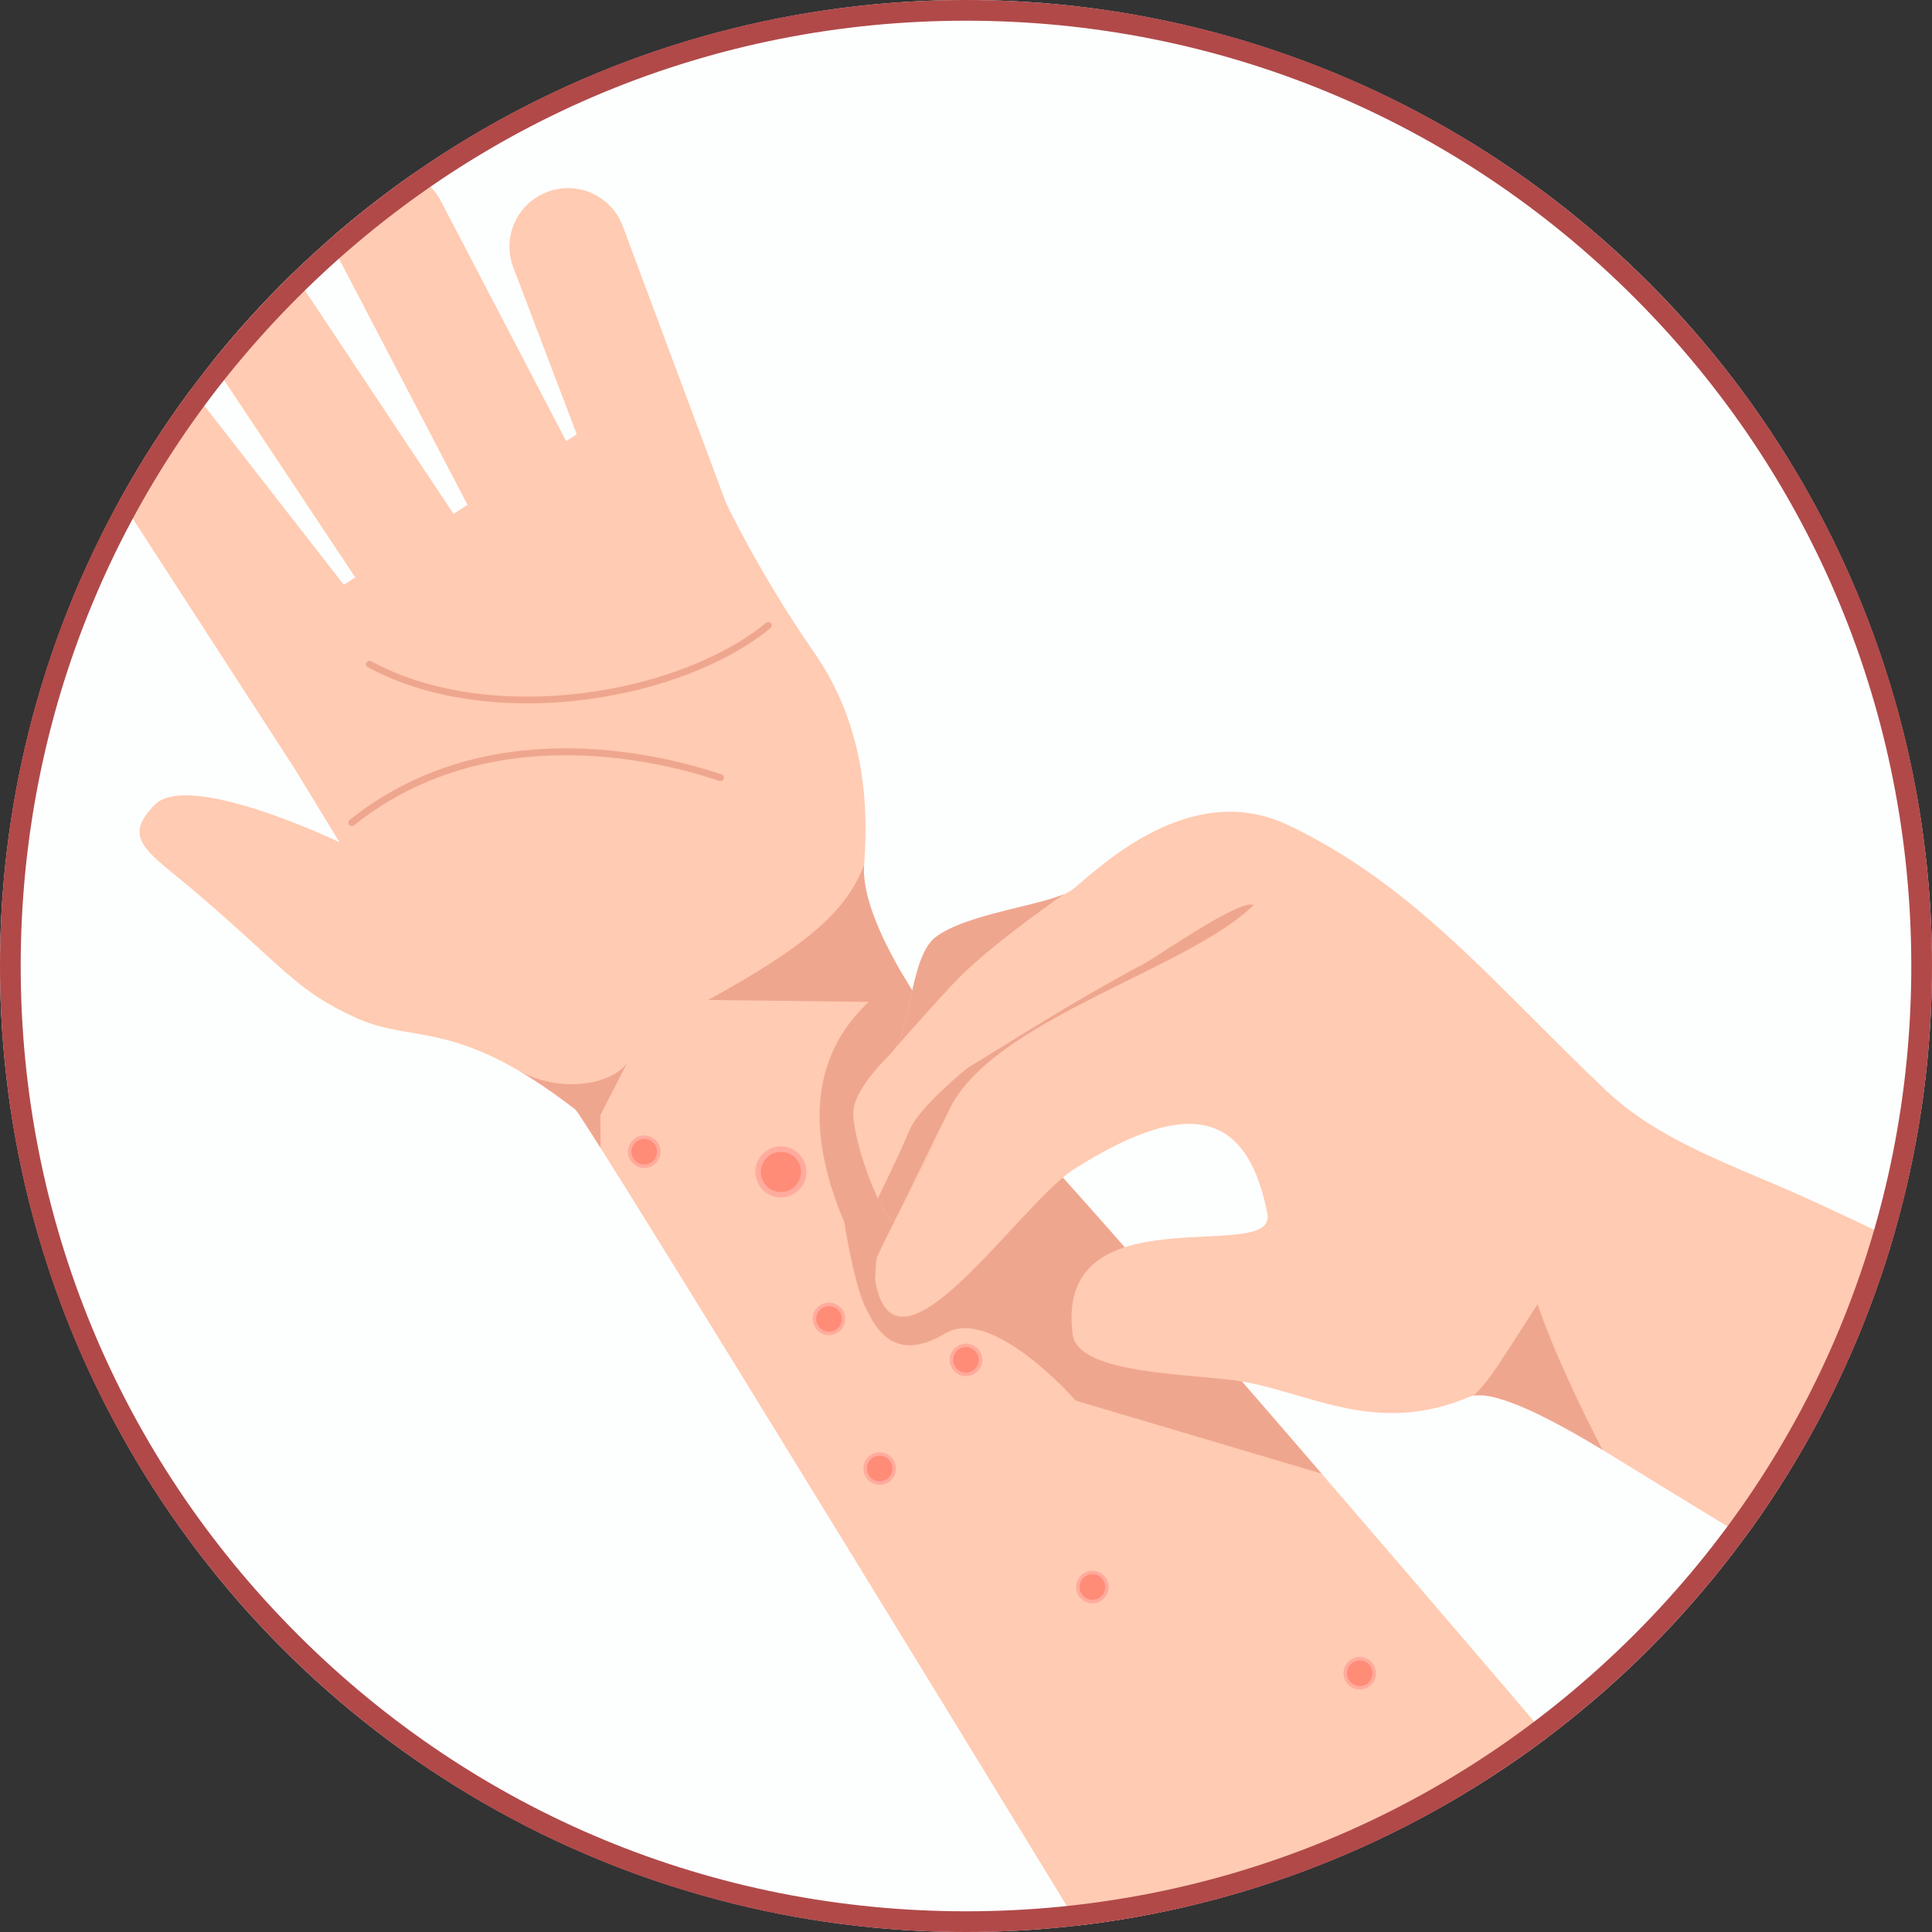 <svg viewBox="0 0 280 280" xmlns:xlink="http://www.w3.org/1999/xlink" height="280" width="280" xmlns="http://www.w3.org/2000/svg" id="Layer_1">
  <rect x="0" y="0" width="280" height="280" fill="#333333" stroke="none"/>
  <defs>
    <style>
      .cls-1, .cls-2, .cls-3 {
        fill: none;
      }

      .cls-4 {
        fill: #81a7d4;
      }

      .cls-4, .cls-5, .cls-6, .cls-7, .cls-8, .cls-3, .cls-9, .cls-10 {
        fill-rule: evenodd;
      }

      .cls-5 {
        fill: #4865b7;
      }

      .cls-6 {
        fill: #ffab9d;
      }

      .cls-11 {
        fill: #ffcda4;
      }

      .cls-12 {
        clip-path: url(#clippath-1);
      }

      .cls-13 {
        clip-path: url(#clippath-3);
      }

      .cls-14 {
        clip-path: url(#clippath-4);
      }

      .cls-15 {
        clip-path: url(#clippath-2);
      }

      .cls-16 {
        clip-path: url(#clippath-6);
      }

      .cls-17 {
        clip-path: url(#clippath-8);
      }

      .cls-18 {
        clip-path: url(#clippath-5);
      }

      .cls-7 {
        fill: #ff8c77;
      }

      .cls-8, .cls-19 {
        fill: #efa68f;
      }

      .cls-2, .cls-20 {
        clip-rule: evenodd;
      }

      .cls-20, .cls-9 {
        fill: #ffcbb2;
      }

      .cls-21 {
        fill: #fdfefe;
      }

      .cls-22 {
        clip-path: url(#clippath);
      }

      .cls-23 {
        fill: #b14949;
      }

      .cls-10 {
        fill: #2e52a0;
      }
    </style>
    <clipPath id="clippath">
      <circle r="140" cy="-167.29" cx="449.46" class="cls-21"></circle>
    </clipPath>
    <clipPath id="clippath-1">
      <circle r="140" cy="140" cx="140" class="cls-21"></circle>
    </clipPath>
    <clipPath id="clippath-2">
      <path d="M65.73,74.48l2.03-1.31-18.9-36.2c-1.05-1.99-1.26-4.31-.6-6.46.67-2.15,2.16-3.94,4.14-4.99,1.99-1.05,4.31-1.26,6.46-.6s3.94,2.16,4.99,4.14l18.2,34.87,1.54-.99-9.25-24.32c-.76-2.11-.66-4.45.3-6.48.96-2.04,2.68-3.61,4.8-4.37h0c2.12-.76,4.45-.66,6.48.3,2.04.96,3.61,2.68,4.37,4.79l14.92,40.01s4.79,10.2,12.82,21.76c7.67,11.05,7.78,23.11,7.2,30.78-.67,8.82,11.2,25.98,22.96,38.79,23.71,25.82,89.15,102.9,89.15,102.9l-76.44,19.41s-76.06-124.59-77.51-125.72c-17.35-13.4-23.31-9.44-31.73-13.25-8.66-3.92-10.32-7.12-22.91-17.91-7.26-6.23-11.29-7.92-6.33-12.99,4.94-5.05,26.79,5.43,26.79,5.43l-6.42-10.53L11.21,62.76c-1.33-1.82-1.88-4.09-1.53-6.31.35-2.22,1.56-4.22,3.38-5.54,1.82-1.33,4.09-1.88,6.31-1.53,2.22.35,4.22,1.56,5.54,3.38l24.92,31.99,1.66-1.07-30.16-45.36c-1.22-1.89-1.64-4.19-1.17-6.38.47-2.2,1.8-4.12,3.69-5.34,1.89-1.22,4.19-1.64,6.38-1.17,2.2.47,4.12,1.8,5.34,3.69l30.16,45.36h0Z" class="cls-2"></path>
    </clipPath>
    <clipPath id="clippath-3">
      <path d="M186.68,119.59c-15.02-7.21-29.01,7.85-31.43,9.46-3.21,2.14-14.99,3.2-19.69,6.8-3.69,2.83-3.51,13.84-6.36,16.72-3.32,3.34-5.56,6.46-5.54,8.76.05,5.08,5.17,17.74,6.21,15.21.54-1.32,7.11-13.89,7.11-13.89,0,0-8.26,15.96-9.88,19.52-.16.36-.28,3.33-.28,3.33,2.91,16.82,20.9-11.11,29.02-16.18,13.92-8.68,24.55-10.47,27.84,6.59,1.46,7.57-30.98-3.61-28.22,17.49.79,6.04,18.24,5.62,25.1,6.91,9.75,1.83,19.25,7.71,32.37,2.14,4.44-1.88,19.03,7.49,23.03,9.96,26.08,16.07,49,29.14,66.14,43.27l36.07-49.49c-39.44-12.59-59.04-25.34-82.13-35.05-8.92-3.75-17.1-7.23-23.25-13.07-16.41-15.57-27.6-29.63-46.07-38.48h0Z" class="cls-20"></path>
    </clipPath>
    <clipPath id="clippath-4">
      <circle r="140" cy="140" cx="-155.91" class="cls-21"></circle>
    </clipPath>
    <clipPath id="clippath-5">
      <rect height="463.77" width="463.77" y="-126.46" x="-348.13" class="cls-1"></rect>
    </clipPath>
    <clipPath id="clippath-6">
      <path d="M-214.71,235.72s-2.2-39.01,4.49-52.5c6.69-13.49,9.48-18.88,25.02-25.16,0,0-13.37-45.87-15.54-54.93-2.17-9.06-4.6-36.62-4.34-51.06.26-14.44.84-43.06,8.49-68.65,7.65-25.58,15.52-43,29.26-50.7l53.53-24.6s5.75-2.83,9.64,2.59c3.88,5.43,10.74,7.77,17.47,11.25,6.74,3.47,75.43,44.04,75.85,107.59.42,63.54-1.95,120.86-2.06,134.55-.11,13.69-14.11,129.93-16.99,143.48l-184.82-71.87h0Z" class="cls-2"></path>
    </clipPath>
    <clipPath id="clippath-8">
      <path d="M-3.93,93.19s38.41,28.39,50.15,34.65c11.74,6.26,43.48-24.39,30.12-41.82-13.37-17.43-34.61-40.07-34.61-40.07L-3.93,93.19h0Z" class="cls-2"></path>
    </clipPath>
  </defs>
  <g>
    <circle r="140" cy="-167.29" cx="449.46" class="cls-21"></circle>
    <g class="cls-22">
      <path d="M664.33-272.72l-7.8-23.99c-3.35-10.37-8.72-20.43-15.86-28.68h0c-10.49-13.43-16.31-28.43-16.7-44.26l-.17-7.45c-.21-8.58-2.11-16.85-5.65-25.11h.04c-3.76-8.68-5.87-17.57-5.87-26.69v-17.19c0-21.18-13.44-40.55-34.84-50.09l-64.06-27.43.14-.94c-10.6-4.73-17.47-14.02-18.01-24.51l-.11-2.07c-.07-1.41,1.01-2.62,2.43-2.69l21.98-1.09c6.2-.31,9.78-7.18,6.47-12.44l-.87-1.38c-1.45-2.31-1.12-5.32.8-7.25l1.8-1.82c1.54-1.55,1.46-4.08-.18-5.53l-1.12-1c-.46-.41-.23-1.16.38-1.25l1-.14c1.22-.16,2.36-.7,3.26-1.54,1.32-1.22,1.36-3.26.22-4.65-1.8-2.2-1.35-5.49,1.01-7.1,1.3-.89,3.09-1.72,5.51-2.27,7.84-1.79,6.05-9.18-8.59-25.69l-1.28-1.58c-1.17-1.44-.88-3.62.7-4.6,1.22-.76,1.94-2.12,1.88-3.55-.52-12.3-6.35-68.9-69.45-68.1-70.04.89-79.1,68.94-52.75,115.47.67,1.18.76,2.64.76,4v39.57c-1.65,9.08-8.09,16.86-17.56,21.08l-64.02,28.49c-21.4,9.54-34.84,28.91-34.84,50.09v17.19c0,9.12-2.11,18.01-5.87,26.69h.04c-3.54,8.26-5.44,16.53-5.65,25.11l-.17,7.45c-.39,15.83-6.21,30.83-16.7,44.26h0c-7.15,8.26-12.51,18.31-15.86,28.68l-7.8,23.99-13.32,26.64h73.44c14.96-22.59,26.43-46.93,34.05-72.29l10.16-33.76c13.16,20.55,11.96,138.56,11.96,138.56-.08.33-.16.66-.24.99,0,0,.36,23.57-2.47,28.08-2.82,4.52-5.65,13.55-6.21,37.84-.56,24.28-.2,41.18,2.82,67.76,3.07,26.98,5.87,59.28,9.41,84.71,1.51,10.86,3.47,43.67,5.16,53.84l79.92-.38s-.13-51.27,1.23-87.12c1.28-33.77-1.28-47.65-.29-59.52.95-11.37,2.42-14.87,6.04-14.87s5.09,3.5,6.04,14.87c.99,11.87-1.57,25.75-.29,59.52,1.36,35.85,1.23,87.12,1.23,87.12l79.92.38c1.69-10.16,3.65-42.98,5.16-53.84,3.54-25.43,6.35-57.72,9.41-84.71,3.02-26.59,3.39-43.48,2.82-67.76-.56-24.28-3.39-33.32-6.21-37.84-2.82-4.52-2.47-28.08-2.47-28.08-.08-.33-.16-.66-.24-.99,0,0-1.2-118.02,11.96-138.56l10.16,33.76c7.63,25.36,19.09,49.7,34.05,72.29h73.44l-13.32-26.64Z" class="cls-11"></path>
    </g>
  </g>
  <g>
    <circle r="140" cy="140" cx="140" class="cls-21"></circle>
    <g class="cls-12">
      <path d="M65.73,74.48l2.03-1.31-18.9-36.2c-1.05-1.99-1.26-4.31-.6-6.46.67-2.15,2.16-3.94,4.14-4.99,1.99-1.05,4.31-1.26,6.46-.6s3.94,2.16,4.99,4.14l18.2,34.87,1.54-.99-9.25-24.32c-.76-2.11-.66-4.45.3-6.48.96-2.04,2.68-3.61,4.8-4.37h0c2.12-.76,4.45-.66,6.48.3,2.04.96,3.61,2.68,4.37,4.79l14.92,40.01s4.79,10.2,12.82,21.76c7.67,11.05,7.78,23.11,7.2,30.78-.67,8.82,11.2,25.98,22.96,38.79,23.71,25.82,89.15,102.9,89.15,102.9l-76.44,19.41s-76.06-124.59-77.51-125.72c-17.35-13.4-23.31-9.44-31.73-13.25-8.66-3.92-10.32-7.12-22.91-17.91-7.26-6.23-11.29-7.92-6.33-12.99,4.94-5.05,26.79,5.43,26.79,5.43l-6.42-10.53L11.21,62.76c-1.33-1.82-1.88-4.09-1.53-6.31.35-2.22,1.56-4.22,3.38-5.54,1.82-1.33,4.09-1.88,6.31-1.53,2.22.35,4.22,1.56,5.54,3.38l24.92,31.99,1.66-1.07-30.16-45.36c-1.22-1.89-1.64-4.19-1.17-6.38.47-2.2,1.8-4.12,3.69-5.34,1.89-1.22,4.19-1.64,6.38-1.17,2.2.47,4.12,1.8,5.34,3.69l30.16,45.36h0Z" class="cls-9"></path>
      <g class="cls-15">
        <g>
          <path d="M126.61,120.82c-2.1,8.97-5.77,14.12-23.98,24.1l35.98.44-12.01-24.54h0Z" class="cls-8"></path>
          <path d="M74.65,154.87c5.62,3.45,13.4,2.74,16.19-.72l-3.83,7.47.07,10.42-12.43-17.16h0Z" class="cls-8"></path>
        </g>
        <path d="M134.41,139.56c-14.24,6.8-19.95,18.92-12.05,37.59,0,0,1.42,9.07,3.11,12.42,1.31,2.59,3.94,8.23,11.51,3.68,6.82-4.1,18.93,9.74,18.93,9.74l60.96,18.1-82.46-81.53h0Z" class="cls-8"></path>
      </g>
      <path d="M111.17,166.74c1.71-1.11,4.01-.62,5.11,1.1,1.11,1.71.62,4.01-1.1,5.11-1.71,1.11-4.01.62-5.11-1.1-1.11-1.71-.62-4.01,1.1-5.11h0Z" class="cls-6"></path>
      <path d="M111.17,166.74c1.71-1.11,4.01-.62,5.11,1.1,1.11,1.71.62,4.01-1.1,5.11-1.71,1.11-4.01.62-5.11-1.1-1.11-1.71-.62-4.01,1.1-5.11h0Z" class="cls-3"></path>
      <path d="M111.6,167.41c1.35-.87,3.15-.48,4.02.86.87,1.35.48,3.15-.86,4.02-1.35.87-3.15.48-4.02-.86-.87-1.35-.48-3.15.86-4.02h0Z" class="cls-7"></path>
      <path d="M126.21,210.86c1.09-.71,2.55-.39,3.26.7.71,1.09.39,2.55-.7,3.26-1.09.71-2.55.39-3.26-.7-.71-1.09-.39-2.55.7-3.26h0Z" class="cls-6"></path>
      <path d="M126.21,210.86c1.09-.71,2.55-.39,3.26.7.71,1.09.39,2.55-.7,3.26-1.09.71-2.55.39-3.26-.7-.71-1.09-.39-2.55.7-3.26h0Z" class="cls-3"></path>
      <path d="M126.48,211.28c.86-.55,2.01-.31,2.56.55.55.86.31,2.01-.55,2.56s-2.01.31-2.56-.55c-.55-.86-.31-2.01.55-2.56h0Z" class="cls-7"></path>
      <path d="M92.09,164.94c1.09-.71,2.55-.39,3.26.7.71,1.09.39,2.55-.7,3.26-1.09.71-2.55.39-3.26-.7-.71-1.09-.39-2.55.7-3.26h0Z" class="cls-6"></path>
      <path d="M92.09,164.94c1.09-.71,2.55-.39,3.26.7.71,1.09.39,2.55-.7,3.26-1.09.71-2.55.39-3.26-.7-.71-1.09-.39-2.55.7-3.26h0Z" class="cls-3"></path>
      <path d="M92.36,165.36c.86-.55,2.01-.31,2.56.55.55.86.31,2.01-.55,2.56s-2.01.31-2.56-.55c-.55-.86-.31-2.01.55-2.56h0Z" class="cls-7"></path>
      <path d="M157.04,228.03c1.09-.71,2.55-.39,3.26.7.71,1.09.39,2.55-.7,3.26-1.09.71-2.55.39-3.26-.7-.71-1.09-.39-2.55.7-3.26h0Z" class="cls-6"></path>
      <path d="M157.04,228.03c1.09-.71,2.55-.39,3.26.7.71,1.09.39,2.55-.7,3.26-1.09.71-2.55.39-3.26-.7-.71-1.09-.39-2.55.7-3.26h0Z" class="cls-3"></path>
      <path d="M157.31,228.45c.86-.55,2.01-.31,2.56.55s.31,2.01-.55,2.56c-.86.55-2.01.31-2.56-.55-.55-.86-.31-2.01.55-2.56h0Z" class="cls-7"></path>
      <path d="M129.98,154.59c1.09-.71,2.55-.39,3.26.7.71,1.09.39,2.55-.7,3.26-1.09.71-2.55.39-3.26-.7-.71-1.09-.39-2.55.7-3.26h0Z" class="cls-6"></path>
      <path d="M129.98,154.59c1.09-.71,2.55-.39,3.26.7.71,1.09.39,2.55-.7,3.26-1.09.71-2.55.39-3.26-.7-.71-1.09-.39-2.55.7-3.26h0Z" class="cls-3"></path>
      <path d="M130.25,155.01c.86-.55,2.01-.31,2.56.55.55.86.31,2.01-.55,2.56-.86.55-2.01.31-2.56-.55-.55-.86-.31-2.01.55-2.56h0Z" class="cls-7"></path>
      <path d="M118.86,189.16c1.09-.71,2.55-.39,3.26.7.71,1.09.39,2.55-.7,3.26-1.09.71-2.55.39-3.26-.7-.71-1.09-.39-2.55.7-3.26h0Z" class="cls-6"></path>
      <path d="M118.86,189.16c1.09-.71,2.55-.39,3.26.7.71,1.09.39,2.55-.7,3.26-1.09.71-2.55.39-3.26-.7-.71-1.09-.39-2.55.7-3.26h0Z" class="cls-3"></path>
      <path d="M119.14,189.59c.86-.55,2.01-.31,2.56.55.56.86.31,2.01-.55,2.56-.86.55-2.01.31-2.56-.55-.55-.86-.31-2.01.55-2.56h0Z" class="cls-7"></path>
      <path d="M195.79,240.52c1.09-.71,2.55-.39,3.26.7.71,1.09.39,2.55-.7,3.26-1.09.71-2.55.39-3.26-.7-.71-1.09-.39-2.55.7-3.26h0Z" class="cls-6"></path>
      <path d="M195.79,240.52c1.09-.71,2.55-.39,3.26.7.71,1.09.39,2.55-.7,3.26-1.09.71-2.55.39-3.26-.7-.71-1.09-.39-2.55.7-3.26h0Z" class="cls-3"></path>
      <path d="M196.06,240.95c.86-.55,2.01-.31,2.56.55.55.86.31,2.01-.55,2.56s-2.01.31-2.56-.55-.31-2.01.55-2.56h0Z" class="cls-7"></path>
      <path d="M138.72,195.11c1.09-.71,2.55-.39,3.26.7.71,1.09.39,2.55-.7,3.26-1.09.71-2.55.39-3.26-.7-.71-1.09-.39-2.55.7-3.26h0Z" class="cls-6"></path>
      <path d="M138.72,195.11c1.09-.71,2.55-.39,3.26.7.71,1.09.39,2.55-.7,3.26-1.09.71-2.55.39-3.26-.7-.71-1.09-.39-2.55.7-3.26h0Z" class="cls-3"></path>
      <path d="M138.99,195.53c.86-.55,2.01-.31,2.56.55.56.86.31,2.01-.55,2.56-.86.55-2.01.31-2.56-.55s-.31-2.01.55-2.56h0Z" class="cls-7"></path>
      <path d="M50.99,119.71c-.15,0-.29-.06-.39-.19-.17-.22-.14-.53.08-.7,19.58-15.62,44.21-9.82,53.89-6.6.26.09.4.37.32.63-.09.26-.37.4-.63.32-9.53-3.17-33.76-8.88-52.96,6.44-.09.07-.2.11-.31.11Z" class="cls-19"></path>
      <path d="M76.37,101.93c-8.22,0-16.35-1.59-23.06-5.23-.24-.13-.33-.43-.2-.67.13-.24.43-.33.67-.2,17.4,9.44,44.58,4.84,57.25-5.57.21-.17.53-.14.7.07.17.21.14.53-.07.7-8.03,6.6-21.78,10.91-35.3,10.91Z" class="cls-19"></path>
      <path d="M186.68,119.59c-15.02-7.21-29.01,7.85-31.43,9.46-3.21,2.14-14.99,3.2-19.69,6.8-3.69,2.83-3.51,13.84-6.36,16.72-3.32,3.34-5.56,6.46-5.54,8.76.05,5.08,5.17,17.74,6.21,15.21.54-1.32,7.11-13.89,7.11-13.89,0,0-8.26,15.96-9.88,19.52-.16.36-.28,3.33-.28,3.33,2.91,16.82,20.9-11.11,29.02-16.18,13.92-8.68,24.55-10.47,27.84,6.59,1.46,7.57-30.98-3.61-28.22,17.49.79,6.04,18.24,5.62,25.1,6.91,9.75,1.83,19.25,7.71,32.37,2.14,4.44-1.88,19.03,7.49,23.03,9.96,26.08,16.07,49,29.14,66.14,43.27l36.07-49.49c-39.44-12.59-59.04-25.34-82.13-35.05-8.92-3.75-17.1-7.23-23.25-13.07-16.41-15.57-27.6-29.63-46.07-38.48h0Z" class="cls-3"></path>
      <path d="M186.68,119.59c-15.02-7.21-29.01,7.85-31.43,9.46-3.21,2.14-14.99,3.2-19.69,6.8-3.69,2.83-3.51,13.84-6.36,16.72-3.32,3.34-5.56,6.46-5.54,8.76.05,5.08,5.17,17.74,6.21,15.21.54-1.32,7.11-13.89,7.11-13.89,0,0-8.26,15.96-9.88,19.52-.16.36-.28,3.33-.28,3.33,2.91,16.82,20.9-11.11,29.02-16.18,13.92-8.68,24.55-10.47,27.84,6.59,1.46,7.57-30.98-3.61-28.22,17.49.79,6.04,18.24,5.62,25.1,6.91,9.75,1.83,19.25,7.71,32.37,2.14,4.44-1.88,19.03,7.49,23.03,9.96,26.08,16.07,49,29.14,66.14,43.27l36.07-49.49c-39.44-12.59-59.04-25.34-82.13-35.05-8.92-3.75-17.1-7.23-23.25-13.07-16.41-15.57-27.6-29.63-46.07-38.48h0Z" class="cls-3"></path>
      <path d="M186.68,119.59c-15.02-7.21-29.01,7.85-31.43,9.46-3.21,2.14-14.99,3.2-19.69,6.8-3.69,2.83-3.51,13.84-6.36,16.72-3.32,3.34-5.56,6.46-5.54,8.76.05,5.08,5.17,17.74,6.21,15.21.54-1.32,7.11-13.89,7.11-13.89,0,0-8.26,15.96-9.88,19.52-.16.36-.28,3.33-.28,3.33,2.91,16.82,20.9-11.11,29.02-16.18,13.92-8.68,24.55-10.47,27.84,6.59,1.46,7.57-30.98-3.61-28.22,17.49.79,6.04,18.24,5.62,25.1,6.91,9.75,1.83,19.25,7.71,32.37,2.14,4.44-1.88,19.03,7.49,23.03,9.96,26.08,16.07,49,29.14,66.14,43.27l36.07-49.49c-39.44-12.59-59.04-25.34-82.13-35.05-8.92-3.75-17.1-7.23-23.25-13.07-16.41-15.57-27.6-29.63-46.07-38.48h0Z" class="cls-3"></path>
      <g>
        <path d="M186.68,119.59c-15.02-7.21-29.01,7.85-31.43,9.46-3.21,2.14-14.99,3.2-19.69,6.8-3.69,2.83-3.51,13.84-6.36,16.72-3.32,3.34-5.56,6.46-5.54,8.76.05,5.08,5.17,17.74,6.21,15.21.54-1.32,7.11-13.89,7.11-13.89,0,0-8.26,15.96-9.88,19.52-.16.36-.28,3.33-.28,3.33,2.91,16.82,20.9-11.11,29.02-16.18,13.92-8.68,24.55-10.47,27.84,6.59,1.46,7.57-30.98-3.61-28.22,17.49.79,6.04,18.24,5.62,25.1,6.91,9.75,1.83,19.25,7.71,32.37,2.14,4.44-1.88,19.03,7.49,23.03,9.96,26.08,16.07,49,29.14,66.14,43.27l36.07-49.49c-39.44-12.59-59.04-25.34-82.13-35.05-8.92-3.75-17.1-7.23-23.25-13.07-16.41-15.57-27.6-29.63-46.07-38.48h0Z" class="cls-9"></path>
        <g class="cls-13">
          <g>
            <path d="M128.39,153.4l3.37-22.07,25-3.51s-11.75,7.89-17.57,13.68c-2.59,2.57-10.79,11.91-10.79,11.91h0Z" class="cls-8"></path>
            <path d="M245.78,230.63c-5.96-4.64-18.82-29.3-22.94-41.63-6.72,10.35-7.94,13.11-12.36,15.4l35.3,26.23h0Z" class="cls-8"></path>
            <path d="M121.24,188.69c1.56-7.21,6.19-14.72,10.69-25.14,1.3-3.02,7.92-8.55,8.48-8.89,6.9-4.17,14.61-9.23,25.44-15.03,2.07-1.11,13.84-9.38,15.84-8.47-9.52,9.41-38.23,16.7-44.22,29.89l-8.9,18.08-7.32,9.56h0Z" class="cls-8"></path>
          </g>
        </g>
      </g>
    </g>
  </g>
  <path d="M140,3c36.59,0,71,14.25,96.87,40.13,25.88,25.88,40.13,60.28,40.13,96.87s-14.25,71-40.13,96.87c-25.88,25.88-60.28,40.13-96.87,40.13s-71-14.25-96.87-40.13C17.25,211,3,176.59,3,140s14.25-71,40.13-96.87C69,17.25,103.41,3,140,3M140,0C62.68,0,0,62.68,0,140s62.68,140,140,140,140-62.68,140-140S217.32,0,140,0h0Z" class="cls-23"></path>
  <g>
    <circle r="140" cy="140" cx="-155.91" class="cls-21"></circle>
    <g class="cls-14">
      <g class="cls-18">
        <g>
          <g class="cls-16">
            <path d="M-94.17,36S-55.54,95.78-7.36,103.3L2.02,65.43l-96.18-29.42h0Z" class="cls-10"></path>
          </g>
          <path d="M76.33,86.02s7.88,9.54,6.14,25.68c-1.73,16.14-16.21,34.61-52.53,42.5-36.32,7.89-135,27.7-135,27.7,0,0-7.22,1.15-12.53,3.46-5.31,2.31-21.03,9.2-30.33,3.66-9.31-5.54-18.86-12.21-17.59-21.03,0,0-3.74-4.44-3.79-7.73,0,0-3.42-9.36-4.84-16.65-1.42-7.29-1.13-9.55,0-11.33,0,0-.57-6.73,4.84-7.54,5.41-.81,10.63-.15,14.99-.81s19.41-.97,26.32,7.2c6.91,8.17,10.6,13.13,17.35,14.01,6.75.88,10.14-.61,14.18-2.35,4.04-1.74,105.65-44.9,105.65-44.9l67.12-11.88h0Z" class="cls-9"></path>
          <path d="M-3.93,93.19s38.41,28.39,50.15,34.65c11.74,6.26,43.48-24.39,30.12-41.82-13.37-17.43-34.61-40.07-34.61-40.07L-3.93,93.19h0Z" class="cls-9"></path>
          <g class="cls-17">
            <path d="M29.55,65.43s-16.76,29.93-25.12,37.87l-13.34-11.71,38.46-26.16h0Z" class="cls-8"></path>
          </g>
          <path d="M-99.37,31.16s16.71,22.29,31.28,31.06C-53.51,70.98-2.15,97.9-2.15,97.9c0,0,32.45-26.17,47.12-50.84,0,0-51.25-61.5-61.64-73.79-10.39-12.29-21.52-25.6-60.88-45.49,0,0-87.25,12.6-21.81,103.37h0Z" class="cls-5"></path>
          <path d="M-3.54,83.15s16.43-12.72,35.65-35.65c.24-.29.2-.72-.08-.96-.29-.24-.72-.2-.96.08C11.95,69.42-4.38,82.07-4.38,82.07c-.3.23-.35.66-.12.96.23.3.66.35.96.12h0Z" class="cls-4"></path>
        </g>
      </g>
    </g>
  </g>
</svg>